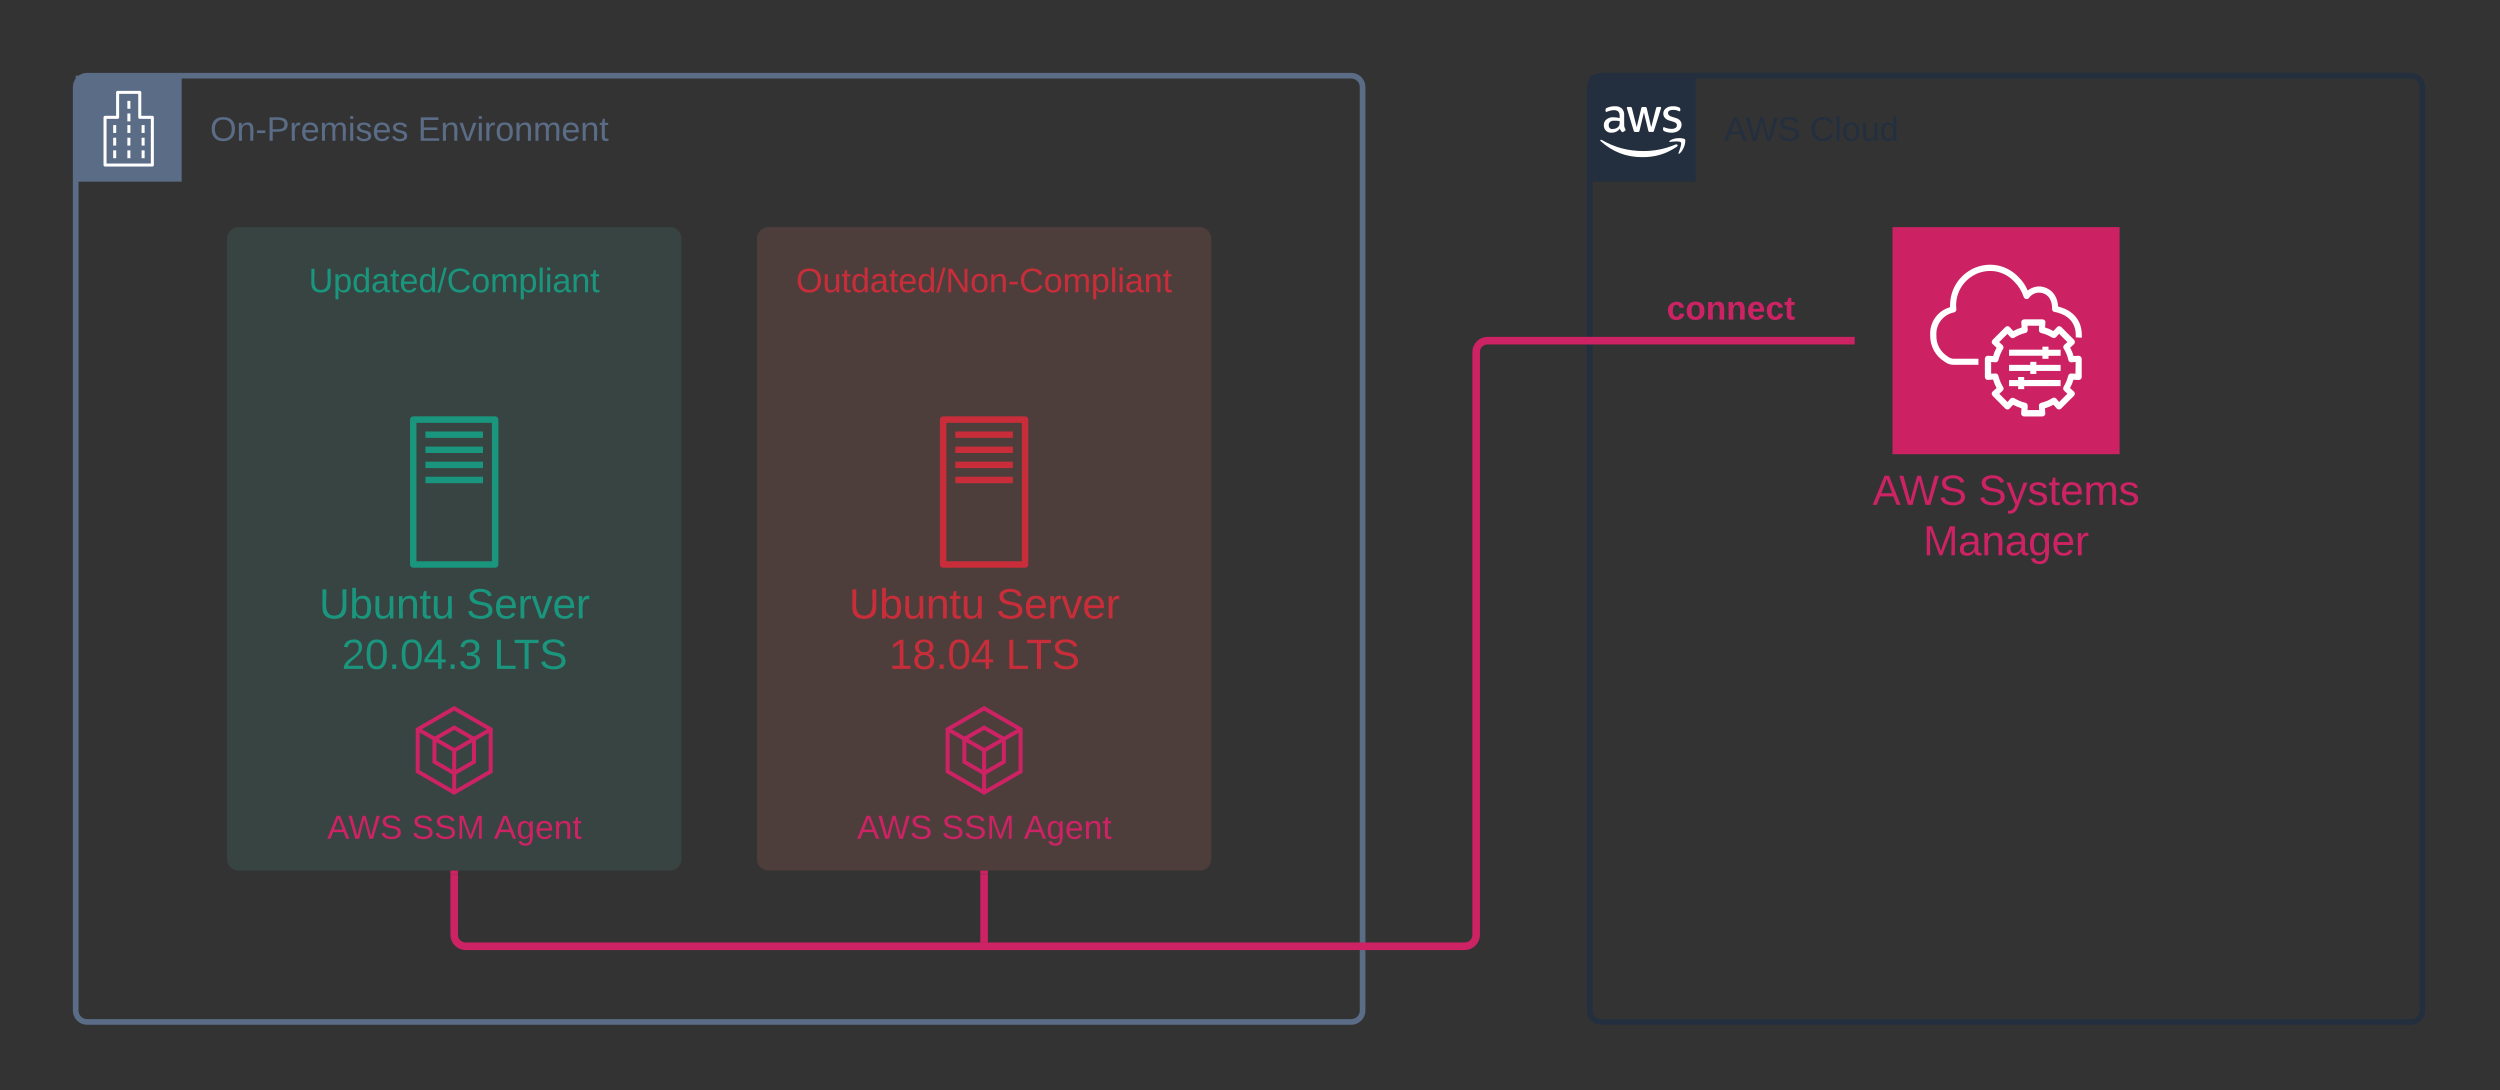 <svg xmlns="http://www.w3.org/2000/svg" xmlns:xlink="http://www.w3.org/1999/xlink" xmlns:lucid="lucid" width="1321" height="576"><rect width="100%" height="100%" fill="#333333" stroke="none"/><g transform="translate(-60 -60)" lucid:page-tab-id="0_0"><path d="M100 106c0-3.3 2.7-6 6-6h668c3.3 0 6 2.7 6 6v488c0 3.3-2.7 6-6 6H106c-3.3 0-6-2.7-6-6z" stroke="#5a6c86" stroke-width="3" fill="#fff" fill-opacity="0"/><path d="M100 100h56v56h-56v-56z" stroke="#fff" stroke-opacity="0" fill="#5a6c86"/><path d="M140.5 121.2h-5.85v-12.4c0-.44-.37-.8-.8-.8h-11.7c-.43 0-.8.36-.8.8v12.4h-5.85c-.45 0-.8.36-.8.8v25.2c0 .44.35.8.8.8h25c.45 0 .8-.36.8-.8V122c0-.44-.35-.8-.8-.8zm-.8 25.2h-23.4v-23.6h5.85c.45 0 .8-.36.8-.8v-12.4h10.1V122c0 .44.35.8.8.8h5.85z" stroke="#fff" stroke-opacity="0" fill="#fff"/><path d="M119.8 126.1h1.6v4.16h-1.6v-4.16zM119.8 132.77h1.6v4.16h-1.6v-4.16zM119.8 139.44h1.6v4.16h-1.6v-4.16zM127.3 126.1h1.6v4.16h-1.6v-4.16zM127.3 132.77h1.6v4.16h-1.6v-4.16zM127.3 139.44h1.6v4.16h-1.6v-4.16zM134.82 126.1h1.6v4.16h-1.6v-4.16zM134.82 132.77h1.6v4.16h-1.6v-4.16zM134.82 139.44h1.6v4.16h-1.6v-4.16zM127.3 113.3h1.6v4.16h-1.6v-4.16zM127.3 119.97h1.6v4.16h-1.6v-4.16z" stroke="#fff" stroke-opacity="0" fill="#fff"/><use xlink:href="#a" transform="matrix(1,0,0,1,171,120) translate(0 14.4)"/><use xlink:href="#b" transform="matrix(1,0,0,1,171,120) translate(109.8 14.4)"/><path d="M900 106c0-3.3 2.7-6 6-6h428c3.3 0 6 2.7 6 6v488c0 3.3-2.7 6-6 6H906c-3.3 0-6-2.7-6-6z" stroke="#232f3e" stroke-width="3" fill="#fff" fill-opacity="0"/><path d="M900 100h56v56h-56v-56z" stroke="#fff" stroke-opacity="0" fill="#232f3e"/><path d="M918.22 125.87c-.04.48.05.87.17 1.34.1.4.28.7.48 1.07.04.1.08.22.08.34 0 .2-.12.36-.28.46l-.95.62c-.12.08-.25.13-.37.13-.16 0-.33-.06-.45-.2-.2-.2-.36-.43-.52-.7-.17-.25-.3-.53-.46-.86-1.1 1.37-2.62 2.1-4.4 2.06-1.14.06-2.12-.3-2.95-1.08-.78-.8-1.15-1.76-1.1-2.85-.05-1.23.4-2.28 1.35-3.08 1.07-.85 2.3-1.23 3.66-1.16.57 0 1.02.02 1.6.1.57.1 1.1.2 1.72.33v-1.1c.08-.88-.16-1.67-.7-2.37-.74-.56-1.56-.8-2.46-.7-.53 0-1.03.07-1.6.2-.58.13-1.03.3-1.6.5l-.5.2h-.24c-.2 0-.33-.16-.33-.45v-.75c0-.18.04-.34.12-.5.12-.16.24-.26.4-.33.66-.3 1.2-.5 1.9-.67.77-.2 1.47-.3 2.3-.28 1.47-.13 2.78.26 3.9 1.2.94 1.05 1.35 2.28 1.22 3.67zm-6.07 2.28c.57 0 1.06-.1 1.6-.28.57-.2 1.02-.5 1.44-.96.23-.27.4-.56.48-.93.12-.45.16-.84.16-1.3V124c-.53-.1-.94-.17-1.43-.2H913c-.8-.08-1.55.12-2.2.58-.54.45-.8 1.04-.75 1.73-.04.6.13 1.16.54 1.6.44.38.97.52 1.55.45zm12 1.6c-.22 0-.42-.03-.6-.15-.15-.17-.23-.36-.32-.6l-3.5-11.5-.1-.62c0-.24.1-.37.36-.37h1.47c.2 0 .37.04.57.15.17.18.25.37.3.6l2.5 9.96 2.38-9.93c0-.24.08-.44.28-.6.17-.12.37-.16.58-.15h1.2c.24 0 .4.03.6.15.17.18.25.36.3.6l2.33 9.94 2.56-10c.04-.2.16-.4.33-.58.15-.1.36-.17.56-.14h1.4c.16 0 .33.1.37.3v.31s0 .2-.12.35l-3.6 11.53c-.05.22-.13.42-.3.6-.2.1-.36.14-.57.13h-1.27c-.25.04-.45-.02-.62-.15-.16-.16-.25-.36-.3-.6l-2.3-9.6-2.3 9.6c-.03.24-.1.44-.27.6-.2.13-.4.2-.62.16zm19.2.38c-.82 0-1.5-.07-2.3-.25-.65-.13-1.14-.3-1.72-.6-.2-.1-.37-.23-.45-.42-.08-.14-.12-.28-.12-.43v-.75c0-.3.12-.46.32-.46h.3l.36.16c.58.23 1.03.4 1.6.5.62.14 1.15.2 1.8.2.8.05 1.5-.1 2.2-.5.48-.3.77-.8.72-1.4.05-.4-.12-.76-.36-1.04-.46-.4-.95-.65-1.52-.8l-2.18-.68c-.94-.25-1.73-.73-2.38-1.5-.5-.65-.74-1.35-.74-2.18 0-.6.12-1.08.4-1.6.3-.5.63-.9 1.08-1.22.5-.38.98-.6 1.6-.78.66-.18 1.2-.26 1.9-.25.32-.03.6-.03.97 0l1 .16.8.22.67.26c.16.1.28.22.45.38.08.15.12.3.12.5v.7c0 .32-.12.47-.37.47-.2-.03-.37-.08-.57-.18-.95-.42-1.8-.6-2.88-.58-.7-.04-1.3.1-1.97.4-.5.3-.74.8-.7 1.36 0 .4.13.76.46 1.05.5.4.98.65 1.6.82l2.1.67c.94.24 1.67.7 2.3 1.44.48.64.7 1.3.7 2.1 0 .63-.13 1.17-.38 1.73-.3.55-.62.95-1.1 1.32-.5.4-1 .66-1.6.84-.75.23-1.4.33-2.15.34zM946.1 137.48c-5.6 3.82-11.36 5.58-18.15 5.56-8.54.05-15.82-2.74-22.16-8.45-.5-.42 0-1 .48-.68 7.07 4.05 14.03 5.9 22.2 5.9 6.1-.04 11.3-1.1 16.93-3.47.83-.35 1.52.55.7 1.13z" stroke="#fff" stroke-opacity="0" fill="#fff"/><path d="M948.16 135.2c-.64-.82-4.16-.38-5.75-.2-.46 0-.53-.36-.1-.66 2.8-1.98 7.42-1.4 8-.74.6.67-.14 5.28-2.78 7.5-.4.32-.78.13-.6-.3.54-1.52 1.86-4.83 1.24-5.6z" stroke="#fff" stroke-opacity="0" fill="#fff"/><use xlink:href="#c" transform="matrix(1,0,0,1,971,120) translate(0 14.4)"/><use xlink:href="#d" transform="matrix(1,0,0,1,971,120) translate(45.3 14.4)"/><path d="M180 186c0-3.3 2.7-6 6-6h228c3.3 0 6 2.7 6 6v328c0 3.3-2.7 6-6 6H186c-3.3 0-6-2.7-6-6z" fill="#5abaa7" fill-opacity=".13"/><use xlink:href="#e" transform="matrix(1,0,0,1,180,200) translate(43.125 14.4)"/><path d="M460 186c0-3.3 2.7-6 6-6h228c3.3 0 6 2.7 6 6v328c0 3.3-2.7 6-6 6H466c-3.3 0-6-2.7-6-6z" fill="#ff8f80" fill-opacity=".13"/><use xlink:href="#f" transform="matrix(1,0,0,1,460,200) translate(20.65 14.4)"/><path d="M321.62 360h-43.24c-.98 0-1.73-.8-1.73-1.68v-76.64c0-.88.75-1.68 1.73-1.68h43.24c.98 0 1.73.8 1.73 1.68v76.64c0 .88-.75 1.68-1.73 1.68zm-41.56-3.44h39.88v-73.12h-39.88z" stroke="#fff" stroke-opacity="0" fill="#19967d"/><path d="M284.77 287.98h30.44v3.4h-30.43V288zM284.77 295.97h30.44v3.4h-30.43v-3.4zM284.77 303.93h30.44v3.4h-30.43v-3.4zM284.77 311.9h30.44v3.42h-30.43v-3.4z" stroke="#fff" stroke-opacity="0" fill="#19967d"/><use xlink:href="#g" transform="matrix(1,0,0,1,246.65,369) translate(-18.012 17.778)"/><use xlink:href="#h" transform="matrix(1,0,0,1,246.65,369) translate(-6.13 44.444)"/><path d="M601.62 360h-43.24c-.98 0-1.73-.8-1.73-1.68v-76.64c0-.88.75-1.68 1.73-1.68h43.24c.98 0 1.73.8 1.73 1.68v76.64c0 .88-.75 1.68-1.73 1.68zm-41.56-3.44h39.88v-73.12h-39.88z" stroke="#fff" stroke-opacity="0" fill="#c92d39"/><path d="M564.77 287.98h30.44v3.4h-30.43V288zM564.77 295.97h30.44v3.4h-30.43v-3.4zM564.77 303.93h30.44v3.4h-30.43v-3.4zM564.77 311.9h30.44v3.42h-30.43v-3.4z" stroke="#fff" stroke-opacity="0" fill="#c92d39"/><use xlink:href="#i" transform="matrix(1,0,0,1,526.65,369) translate(-18.012 17.778)"/><use xlink:href="#j" transform="matrix(1,0,0,1,526.65,369) translate(3.13 44.444)"/><path d="M1060 180h120v120h-120V180z" stroke="#fff" stroke-opacity="0" fill="#cc2264"/><path d="M1129.6 260.8h19.23v3.22h-19.24v1.6h-3.2v-1.6h-4.82v-3.2h4.8v-1.6h3.2zm6.4-9.6h-3.2v1.6h-11.22v3.2h11.22v1.6h3.2V256h12.83v-3.2H1136zm-46.48-2.57c-4.17-2.57-6.5-6.73-6.33-11.54-.33-5.86 3.67-10.9 9.36-12.03.73-.17 1.2-.8 1.2-1.6l-.15-2.33c.17-7.22 4.1-13.23 10.6-16.35 7.04-3.14 14.8-1.62 20.1 4 2.4 2.4 3.93 4.96 5.05 8.17.16.56.64.96 1.28 1.04.57.1 1.13-.07 1.53-.63 1.68-2.32 4.57-3.3 7.37-2.4 3.05.96 4.8 3.92 4.8 8-.07.4 0 .8.25 1.2.24.4.64.65 1.04.65 3.37.65 11.22 2.97 11.22 12.35v1.12l3.2.15v-1.28c0-10.74-8.33-14.2-12.5-15.15-.32-5.05-2.88-8.74-6.97-10.1-3.2-1.12-6.4-.48-9.13 1.6-1.2-2.8-2.65-4.9-4.8-7.05-6.26-6.57-15.4-8.34-23.66-4.73-7.77 3.7-12.42 10.9-12.58 19.48v1.12c-6.57 1.92-10.82 7.85-10.5 14.75-.08 5.92 2.73 11.05 7.78 14.17 1.44 1.05 2.96 1.53 4.72 1.53h13v-3.2h-12.92c-1.12 0-2.08-.33-2.96-.97zm52.9-5.45h-3.2v1.6h-17.64v3.2h17.63v1.6h3.22V248h6.4v-3.2h-6.4z" stroke="#fff" stroke-opacity="0" fill="#fff"/><path d="M1159.5 248.47c.3.32.47.72.47 1.12v9.6c0 .5-.16.9-.48 1.13-.33.32-.73.48-1.22.48l-2.64-.15c-.48 1.6-1.04 2.97-1.84 4.4l2 1.77c.32.32.56.72.56 1.2 0 .4-.16.8-.48 1.13l-6.73 6.73c-.32.32-.72.48-1.2.48s-.8-.16-1.13-.48l-1.76-2c-1.52.8-2.8 1.36-4.5 1.84l.17 2.64c.08.5-.08.8-.4 1.2-.32.33-.72.5-1.2.5h-9.54c-.5 0-.9-.17-1.2-.5-.33-.4-.5-.7-.4-1.2l.15-2.64c-1.6-.48-2.97-1.04-4.4-1.84l-1.85 2c-.24.32-.64.48-1.12.48-.48 0-.8-.16-1.2-.48l-6.66-6.73c-.32-.32-.48-.72-.48-1.2 0-.5.24-.9.56-1.13l2-1.76c-.8-1.52-1.36-2.8-1.84-4.5l-2.64.17c-.48.08-.88-.08-1.2-.4-.33-.32-.5-.72-.5-1.2v-9.54c0-.9.66-1.6 1.54-1.6h.16l2.64.15c.48-1.68 1.04-2.97 1.85-4.4l-2-1.85c-.32-.24-.56-.64-.56-1.13 0-.48.16-.88.48-1.2l6.73-6.73c.32-.32.73-.48 1.2-.48.5 0 .8.24 1.13.56l1.84 2c1.44-.8 2.73-1.36 4.4-1.84l-.15-2.64c-.08-.5.08-.9.4-1.2.32-.33.72-.5 1.12-.5h9.6c.5 0 .9.17 1.2.5.33.3.5.7.4 1.2l-.15 2.64c1.6.48 2.97 1.04 4.4 1.84l1.85-2c.24-.32.65-.56 1.13-.56.48 0 .8.16 1.2.48l6.73 6.73c.32.32.48.72.4 1.2 0 .5-.16.9-.48 1.13l-2 1.84c.8 1.44 1.36 2.73 1.84 4.4l2.64-.15c.5 0 .8.15 1.13.47zm-2.74 2.8l-2.24.16c-.8.08-1.44-.48-1.6-1.2-.5-2.24-1.2-4-2.4-5.93-.5-.64-.33-1.52.23-2.08l1.68-1.45-4.4-4.4-1.6 1.76c-.57.56-1.37.64-2.1.24-1.83-1.12-3.6-1.84-5.76-2.4-.72-.16-1.28-.8-1.2-1.6l.08-2.25h-6.1l.1 2.24c0 .8-.5 1.45-1.22 1.6-2.24.5-4 1.3-5.93 2.5-.64.4-1.52.23-2-.33l-1.6-1.68-4.33 4.32 1.76 1.6c.56.57.72 1.37.24 2.1-1.12 1.83-1.84 3.6-2.4 5.76-.16.72-.8 1.28-1.6 1.2l-2.25-.16v6.18l2.24-.08c.8-.08 1.45.48 1.6 1.2.57 2.24 1.3 4 2.5 5.93.4.64.3 1.52-.33 2l-1.68 1.6 4.33 4.33 1.52-1.76c.56-.56 1.36-.64 2.08-.24 1.85 1.12 3.7 1.92 5.85 2.4.72.16 1.2.8 1.2 1.6l-.07 2.25h6.1l-.1-2.24c-.07-.8.5-1.45 1.2-1.6 2.25-.57 4.02-1.3 5.94-2.5.64-.4 1.52-.3 2.08.33l1.45 1.76 4.4-4.4-1.76-1.6c-.56-.57-.64-1.37-.24-2.1 1.12-1.83 1.84-3.6 2.4-5.76.17-.72.8-1.28 1.6-1.2l2.25.08z" stroke="#fff" stroke-opacity="0" fill="#fff"/><use xlink:href="#k" transform="matrix(1,0,0,1,1030,309) translate(19.475 17.778)"/><use xlink:href="#l" transform="matrix(1,0,0,1,1030,309) translate(75.401 17.778)"/><use xlink:href="#m" transform="matrix(1,0,0,1,1030,309) translate(46.235 44.444)"/><path d="M300 469.8l-11.5-6.64v-13.28l11.5-6.64 11.5 6.64v13.28zm-9.38-7.86l9.38 5.42 9.38-5.42V451.1l-9.38-5.4-9.38 5.4z" stroke="#fff" stroke-opacity="0" fill="#cd2264"/><path d="M300 480l-20.34-11.74v-23.48L300 433.04l20.34 11.74v23.48zm-18.22-12.96L300 477.56l18.22-10.52V446L300 435.5 281.78 446z" stroke="#fff" stroke-opacity="0" fill="#cd2264"/><path d="M299.46 455.6l19.28-11.12 1.06 1.84-19.28 11.12-1.06-1.84z" stroke="#fff" stroke-opacity="0" stroke-width=".87" fill="#cd2264"/><path d="M280.24 446.24l1.06-1.84 19.36 11.13-1.06 1.84-19.36-11.13z" stroke="#fff" stroke-opacity="0" stroke-width=".5" fill="#cd2264"/><path d="M298.94 456.52h2.12v22.26h-2.12v-22.26z" stroke="#fff" stroke-opacity="0" fill="#cd2264"/><use xlink:href="#n" transform="matrix(1,0,0,1,249.662,489) translate(-16.784 14.222)"/><path d="M580 469.8l-11.5-6.64v-13.28l11.5-6.64 11.5 6.64v13.28zm-9.38-7.86l9.38 5.42 9.38-5.42V451.1l-9.38-5.4-9.38 5.4z" stroke="#fff" stroke-opacity="0" fill="#cd2264"/><path d="M580 480l-20.34-11.74v-23.48L580 433.04l20.34 11.74v23.48zm-18.22-12.96L580 477.56l18.22-10.52V446L580 435.5 561.78 446z" stroke="#fff" stroke-opacity="0" fill="#cd2264"/><path d="M579.46 455.6l19.28-11.12 1.06 1.84-19.28 11.12-1.06-1.84z" stroke="#fff" stroke-opacity="0" stroke-width=".87" fill="#cd2264"/><path d="M560.24 446.24l1.06-1.84 19.36 11.13-1.06 1.84-19.36-11.13z" stroke="#fff" stroke-opacity="0" stroke-width=".5" fill="#cd2264"/><path d="M578.94 456.52h2.12v22.26h-2.12v-22.26z" stroke="#fff" stroke-opacity="0" fill="#cd2264"/><use xlink:href="#n" transform="matrix(1,0,0,1,529.662,489) translate(-16.784 14.222)"/><path d="M300 522v32c0 3.3 2.7 6 6 6h528c3.3 0 6-2.7 6-6V246c0-3.3 2.7-6 6-6h192" stroke="#cd2264" stroke-width="4" fill="none"/><path d="M302 522.05h-4V520h4z" fill="#cd2264"/><path d="M1037.95 240h2.05" stroke="#cd2264" stroke-width="4" fill="none"/><g><use xlink:href="#o" transform="matrix(1,0,0,1,940.691,214.667) translate(0 14.222)"/></g><path d="M580 522v36" stroke="#cd2264" stroke-width="4" fill="none"/><path d="M582 522.05h-4V520h4z" fill="#cd2264"/><path d="M580 557.95V560" stroke="#cd2264" stroke-width="4" fill="none"/><defs><path fill="#5a6c86" d="M140-251c81 0 123 46 123 126C263-46 219 4 140 4 59 4 17-45 17-125s42-126 123-126zm0 227c63 0 89-41 89-101s-29-99-89-99c-61 0-89 39-89 99S79-25 140-24" id="p"/><path fill="#5a6c86" d="M117-194c89-4 53 116 60 194h-32v-121c0-31-8-49-39-48C34-167 62-67 57 0H25l-1-190h30c1 10-1 24 2 32 11-22 29-35 61-36" id="q"/><path fill="#5a6c86" d="M16-82v-28h88v28H16" id="r"/><path fill="#5a6c86" d="M30-248c87 1 191-15 191 75 0 78-77 80-158 76V0H30v-248zm33 125c57 0 124 11 124-50 0-59-68-47-124-48v98" id="s"/><path fill="#5a6c86" d="M114-163C36-179 61-72 57 0H25l-1-190h30c1 12-1 29 2 39 6-27 23-49 58-41v29" id="t"/><path fill="#5a6c86" d="M100-194c63 0 86 42 84 106H49c0 40 14 67 53 68 26 1 43-12 49-29l28 8c-11 28-37 45-77 45C44 4 14-33 15-96c1-61 26-98 85-98zm52 81c6-60-76-77-97-28-3 7-6 17-6 28h103" id="u"/><path fill="#5a6c86" d="M210-169c-67 3-38 105-44 169h-31v-121c0-29-5-50-35-48C34-165 62-65 56 0H25l-1-190h30c1 10-1 24 2 32 10-44 99-50 107 0 11-21 27-35 58-36 85-2 47 119 55 194h-31v-121c0-29-5-49-35-48" id="v"/><path fill="#5a6c86" d="M24-231v-30h32v30H24zM24 0v-190h32V0H24" id="w"/><path fill="#5a6c86" d="M135-143c-3-34-86-38-87 0 15 53 115 12 119 90S17 21 10-45l28-5c4 36 97 45 98 0-10-56-113-15-118-90-4-57 82-63 122-42 12 7 21 19 24 35" id="x"/><g id="a"><use transform="matrix(0.05,0,0,0.05,0,0)" xlink:href="#p"/><use transform="matrix(0.05,0,0,0.05,14,0)" xlink:href="#q"/><use transform="matrix(0.05,0,0,0.05,24,0)" xlink:href="#r"/><use transform="matrix(0.05,0,0,0.05,29.95,0)" xlink:href="#s"/><use transform="matrix(0.05,0,0,0.05,41.95,0)" xlink:href="#t"/><use transform="matrix(0.05,0,0,0.05,47.9,0)" xlink:href="#u"/><use transform="matrix(0.05,0,0,0.05,57.9,0)" xlink:href="#v"/><use transform="matrix(0.05,0,0,0.05,72.85,0)" xlink:href="#w"/><use transform="matrix(0.05,0,0,0.05,76.8,0)" xlink:href="#x"/><use transform="matrix(0.05,0,0,0.05,85.8,0)" xlink:href="#u"/><use transform="matrix(0.05,0,0,0.05,95.8,0)" xlink:href="#x"/></g><path fill="#5a6c86" d="M30 0v-248h187v28H63v79h144v27H63v87h162V0H30" id="y"/><path fill="#5a6c86" d="M108 0H70L1-190h34L89-25l56-165h34" id="z"/><path fill="#5a6c86" d="M100-194c62-1 85 37 85 99 1 63-27 99-86 99S16-35 15-95c0-66 28-99 85-99zM99-20c44 1 53-31 53-75 0-43-8-75-51-75s-53 32-53 75 10 74 51 75" id="A"/><path fill="#5a6c86" d="M59-47c-2 24 18 29 38 22v24C64 9 27 4 27-40v-127H5v-23h24l9-43h21v43h35v23H59v120" id="B"/><g id="b"><use transform="matrix(0.05,0,0,0.05,0,0)" xlink:href="#y"/><use transform="matrix(0.05,0,0,0.05,12,0)" xlink:href="#q"/><use transform="matrix(0.05,0,0,0.05,22,0)" xlink:href="#z"/><use transform="matrix(0.05,0,0,0.05,31,0)" xlink:href="#w"/><use transform="matrix(0.05,0,0,0.05,34.95,0)" xlink:href="#t"/><use transform="matrix(0.05,0,0,0.05,40.9,0)" xlink:href="#A"/><use transform="matrix(0.05,0,0,0.05,50.9,0)" xlink:href="#q"/><use transform="matrix(0.05,0,0,0.05,60.9,0)" xlink:href="#v"/><use transform="matrix(0.05,0,0,0.05,75.85,0)" xlink:href="#u"/><use transform="matrix(0.05,0,0,0.05,85.85,0)" xlink:href="#q"/><use transform="matrix(0.05,0,0,0.05,95.85,0)" xlink:href="#B"/></g><path fill="#232f3e" d="M205 0l-28-72H64L36 0H1l101-248h38L239 0h-34zm-38-99l-47-123c-12 45-31 82-46 123h93" id="C"/><path fill="#232f3e" d="M266 0h-40l-56-210L115 0H75L2-248h35L96-30l15-64 43-154h32l59 218 59-218h35" id="D"/><path fill="#232f3e" d="M185-189c-5-48-123-54-124 2 14 75 158 14 163 119 3 78-121 87-175 55-17-10-28-26-33-46l33-7c5 56 141 63 141-1 0-78-155-14-162-118-5-82 145-84 179-34 5 7 8 16 11 25" id="E"/><g id="c"><use transform="matrix(0.05,0,0,0.05,0,0)" xlink:href="#C"/><use transform="matrix(0.05,0,0,0.05,11.35,0)" xlink:href="#D"/><use transform="matrix(0.05,0,0,0.05,28.3,0)" xlink:href="#E"/></g><path fill="#232f3e" d="M212-179c-10-28-35-45-73-45-59 0-87 40-87 99 0 60 29 101 89 101 43 0 62-24 78-52l27 14C228-24 195 4 139 4 59 4 22-46 18-125c-6-104 99-153 187-111 19 9 31 26 39 46" id="F"/><path fill="#232f3e" d="M24 0v-261h32V0H24" id="G"/><path fill="#232f3e" d="M100-194c62-1 85 37 85 99 1 63-27 99-86 99S16-35 15-95c0-66 28-99 85-99zM99-20c44 1 53-31 53-75 0-43-8-75-51-75s-53 32-53 75 10 74 51 75" id="H"/><path fill="#232f3e" d="M84 4C-5 8 30-112 23-190h32v120c0 31 7 50 39 49 72-2 45-101 50-169h31l1 190h-30c-1-10 1-25-2-33-11 22-28 36-60 37" id="I"/><path fill="#232f3e" d="M85-194c31 0 48 13 60 33l-1-100h32l1 261h-30c-2-10 0-23-3-31C134-8 116 4 85 4 32 4 16-35 15-94c0-66 23-100 70-100zm9 24c-40 0-46 34-46 75 0 40 6 74 45 74 42 0 51-32 51-76 0-42-9-74-50-73" id="J"/><g id="d"><use transform="matrix(0.05,0,0,0.05,0,0)" xlink:href="#F"/><use transform="matrix(0.05,0,0,0.05,12.95,0)" xlink:href="#G"/><use transform="matrix(0.05,0,0,0.05,16.9,0)" xlink:href="#H"/><use transform="matrix(0.05,0,0,0.05,26.9,0)" xlink:href="#I"/><use transform="matrix(0.05,0,0,0.05,36.9,0)" xlink:href="#J"/></g><path fill="#19967d" d="M232-93c-1 65-40 97-104 97C67 4 28-28 28-90v-158h33c8 89-33 224 67 224 102 0 64-133 71-224h33v155" id="K"/><path fill="#19967d" d="M115-194c55 1 70 41 70 98S169 2 115 4C84 4 66-9 55-30l1 105H24l-1-265h31l2 30c10-21 28-34 59-34zm-8 174c40 0 45-34 45-75s-6-73-45-74c-42 0-51 32-51 76 0 43 10 73 51 73" id="L"/><path fill="#19967d" d="M85-194c31 0 48 13 60 33l-1-100h32l1 261h-30c-2-10 0-23-3-31C134-8 116 4 85 4 32 4 16-35 15-94c0-66 23-100 70-100zm9 24c-40 0-46 34-46 75 0 40 6 74 45 74 42 0 51-32 51-76 0-42-9-74-50-73" id="M"/><path fill="#19967d" d="M141-36C126-15 110 5 73 4 37 3 15-17 15-53c-1-64 63-63 125-63 3-35-9-54-41-54-24 1-41 7-42 31l-33-3c5-37 33-52 76-52 45 0 72 20 72 64v82c-1 20 7 32 28 27v20c-31 9-61-2-59-35zM48-53c0 20 12 33 32 33 41-3 63-29 60-74-43 2-92-5-92 41" id="N"/><path fill="#19967d" d="M59-47c-2 24 18 29 38 22v24C64 9 27 4 27-40v-127H5v-23h24l9-43h21v43h35v23H59v120" id="O"/><path fill="#19967d" d="M100-194c63 0 86 42 84 106H49c0 40 14 67 53 68 26 1 43-12 49-29l28 8c-11 28-37 45-77 45C44 4 14-33 15-96c1-61 26-98 85-98zm52 81c6-60-76-77-97-28-3 7-6 17-6 28h103" id="P"/><path fill="#19967d" d="M0 4l72-265h28L28 4H0" id="Q"/><path fill="#19967d" d="M212-179c-10-28-35-45-73-45-59 0-87 40-87 99 0 60 29 101 89 101 43 0 62-24 78-52l27 14C228-24 195 4 139 4 59 4 22-46 18-125c-6-104 99-153 187-111 19 9 31 26 39 46" id="R"/><path fill="#19967d" d="M100-194c62-1 85 37 85 99 1 63-27 99-86 99S16-35 15-95c0-66 28-99 85-99zM99-20c44 1 53-31 53-75 0-43-8-75-51-75s-53 32-53 75 10 74 51 75" id="S"/><path fill="#19967d" d="M210-169c-67 3-38 105-44 169h-31v-121c0-29-5-50-35-48C34-165 62-65 56 0H25l-1-190h30c1 10-1 24 2 32 10-44 99-50 107 0 11-21 27-35 58-36 85-2 47 119 55 194h-31v-121c0-29-5-49-35-48" id="T"/><path fill="#19967d" d="M24 0v-261h32V0H24" id="U"/><path fill="#19967d" d="M24-231v-30h32v30H24zM24 0v-190h32V0H24" id="V"/><path fill="#19967d" d="M117-194c89-4 53 116 60 194h-32v-121c0-31-8-49-39-48C34-167 62-67 57 0H25l-1-190h30c1 10-1 24 2 32 11-22 29-35 61-36" id="W"/><g id="e"><use transform="matrix(0.05,0,0,0.05,0,0)" xlink:href="#K"/><use transform="matrix(0.05,0,0,0.05,12.95,0)" xlink:href="#L"/><use transform="matrix(0.05,0,0,0.05,22.95,0)" xlink:href="#M"/><use transform="matrix(0.05,0,0,0.05,32.95,0)" xlink:href="#N"/><use transform="matrix(0.05,0,0,0.05,42.95,0)" xlink:href="#O"/><use transform="matrix(0.05,0,0,0.05,47.95,0)" xlink:href="#P"/><use transform="matrix(0.05,0,0,0.05,57.95,0)" xlink:href="#M"/><use transform="matrix(0.05,0,0,0.05,67.95,0)" xlink:href="#Q"/><use transform="matrix(0.05,0,0,0.05,72.95,0)" xlink:href="#R"/><use transform="matrix(0.05,0,0,0.05,85.9,0)" xlink:href="#S"/><use transform="matrix(0.05,0,0,0.05,95.9,0)" xlink:href="#T"/><use transform="matrix(0.05,0,0,0.05,110.85,0)" xlink:href="#L"/><use transform="matrix(0.05,0,0,0.05,120.85,0)" xlink:href="#U"/><use transform="matrix(0.05,0,0,0.05,124.8,0)" xlink:href="#V"/><use transform="matrix(0.05,0,0,0.05,128.75,0)" xlink:href="#N"/><use transform="matrix(0.05,0,0,0.05,138.75,0)" xlink:href="#W"/><use transform="matrix(0.05,0,0,0.05,148.75,0)" xlink:href="#O"/></g><path fill="#c92d39" d="M140-251c81 0 123 46 123 126C263-46 219 4 140 4 59 4 17-45 17-125s42-126 123-126zm0 227c63 0 89-41 89-101s-29-99-89-99c-61 0-89 39-89 99S79-25 140-24" id="X"/><path fill="#c92d39" d="M84 4C-5 8 30-112 23-190h32v120c0 31 7 50 39 49 72-2 45-101 50-169h31l1 190h-30c-1-10 1-25-2-33-11 22-28 36-60 37" id="Y"/><path fill="#c92d39" d="M59-47c-2 24 18 29 38 22v24C64 9 27 4 27-40v-127H5v-23h24l9-43h21v43h35v23H59v120" id="Z"/><path fill="#c92d39" d="M85-194c31 0 48 13 60 33l-1-100h32l1 261h-30c-2-10 0-23-3-31C134-8 116 4 85 4 32 4 16-35 15-94c0-66 23-100 70-100zm9 24c-40 0-46 34-46 75 0 40 6 74 45 74 42 0 51-32 51-76 0-42-9-74-50-73" id="aa"/><path fill="#c92d39" d="M141-36C126-15 110 5 73 4 37 3 15-17 15-53c-1-64 63-63 125-63 3-35-9-54-41-54-24 1-41 7-42 31l-33-3c5-37 33-52 76-52 45 0 72 20 72 64v82c-1 20 7 32 28 27v20c-31 9-61-2-59-35zM48-53c0 20 12 33 32 33 41-3 63-29 60-74-43 2-92-5-92 41" id="ab"/><path fill="#c92d39" d="M100-194c63 0 86 42 84 106H49c0 40 14 67 53 68 26 1 43-12 49-29l28 8c-11 28-37 45-77 45C44 4 14-33 15-96c1-61 26-98 85-98zm52 81c6-60-76-77-97-28-3 7-6 17-6 28h103" id="ac"/><path fill="#c92d39" d="M0 4l72-265h28L28 4H0" id="ad"/><path fill="#c92d39" d="M190 0L58-211 59 0H30v-248h39L202-35l-2-213h31V0h-41" id="ae"/><path fill="#c92d39" d="M100-194c62-1 85 37 85 99 1 63-27 99-86 99S16-35 15-95c0-66 28-99 85-99zM99-20c44 1 53-31 53-75 0-43-8-75-51-75s-53 32-53 75 10 74 51 75" id="af"/><path fill="#c92d39" d="M117-194c89-4 53 116 60 194h-32v-121c0-31-8-49-39-48C34-167 62-67 57 0H25l-1-190h30c1 10-1 24 2 32 11-22 29-35 61-36" id="ag"/><path fill="#c92d39" d="M16-82v-28h88v28H16" id="ah"/><path fill="#c92d39" d="M212-179c-10-28-35-45-73-45-59 0-87 40-87 99 0 60 29 101 89 101 43 0 62-24 78-52l27 14C228-24 195 4 139 4 59 4 22-46 18-125c-6-104 99-153 187-111 19 9 31 26 39 46" id="ai"/><path fill="#c92d39" d="M210-169c-67 3-38 105-44 169h-31v-121c0-29-5-50-35-48C34-165 62-65 56 0H25l-1-190h30c1 10-1 24 2 32 10-44 99-50 107 0 11-21 27-35 58-36 85-2 47 119 55 194h-31v-121c0-29-5-49-35-48" id="aj"/><path fill="#c92d39" d="M115-194c55 1 70 41 70 98S169 2 115 4C84 4 66-9 55-30l1 105H24l-1-265h31l2 30c10-21 28-34 59-34zm-8 174c40 0 45-34 45-75s-6-73-45-74c-42 0-51 32-51 76 0 43 10 73 51 73" id="ak"/><path fill="#c92d39" d="M24 0v-261h32V0H24" id="al"/><path fill="#c92d39" d="M24-231v-30h32v30H24zM24 0v-190h32V0H24" id="am"/><g id="f"><use transform="matrix(0.05,0,0,0.05,0,0)" xlink:href="#X"/><use transform="matrix(0.05,0,0,0.05,14,0)" xlink:href="#Y"/><use transform="matrix(0.05,0,0,0.05,24,0)" xlink:href="#Z"/><use transform="matrix(0.05,0,0,0.05,29,0)" xlink:href="#aa"/><use transform="matrix(0.05,0,0,0.05,39,0)" xlink:href="#ab"/><use transform="matrix(0.05,0,0,0.05,49,0)" xlink:href="#Z"/><use transform="matrix(0.05,0,0,0.05,54,0)" xlink:href="#ac"/><use transform="matrix(0.05,0,0,0.05,64,0)" xlink:href="#aa"/><use transform="matrix(0.05,0,0,0.05,74,0)" xlink:href="#ad"/><use transform="matrix(0.05,0,0,0.05,79,0)" xlink:href="#ae"/><use transform="matrix(0.05,0,0,0.05,91.95,0)" xlink:href="#af"/><use transform="matrix(0.05,0,0,0.05,101.95,0)" xlink:href="#ag"/><use transform="matrix(0.05,0,0,0.05,111.95,0)" xlink:href="#ah"/><use transform="matrix(0.05,0,0,0.05,117.9,0)" xlink:href="#ai"/><use transform="matrix(0.05,0,0,0.05,130.85,0)" xlink:href="#af"/><use transform="matrix(0.05,0,0,0.05,140.85,0)" xlink:href="#aj"/><use transform="matrix(0.05,0,0,0.05,155.8,0)" xlink:href="#ak"/><use transform="matrix(0.05,0,0,0.05,165.8,0)" xlink:href="#al"/><use transform="matrix(0.05,0,0,0.05,169.75,0)" xlink:href="#am"/><use transform="matrix(0.05,0,0,0.05,173.7,0)" xlink:href="#ab"/><use transform="matrix(0.05,0,0,0.05,183.7,0)" xlink:href="#ag"/><use transform="matrix(0.05,0,0,0.05,193.7,0)" xlink:href="#Z"/></g><path fill="#19967d" d="M115-194c53 0 69 39 70 98 0 66-23 100-70 100C84 3 66-7 56-30L54 0H23l1-261h32v101c10-23 28-34 59-34zm-8 174c40 0 45-34 45-75 0-40-5-75-45-74-42 0-51 32-51 76 0 43 10 73 51 73" id="an"/><path fill="#19967d" d="M84 4C-5 8 30-112 23-190h32v120c0 31 7 50 39 49 72-2 45-101 50-169h31l1 190h-30c-1-10 1-25-2-33-11 22-28 36-60 37" id="ao"/><path fill="#19967d" d="M185-189c-5-48-123-54-124 2 14 75 158 14 163 119 3 78-121 87-175 55-17-10-28-26-33-46l33-7c5 56 141 63 141-1 0-78-155-14-162-118-5-82 145-84 179-34 5 7 8 16 11 25" id="ap"/><path fill="#19967d" d="M114-163C36-179 61-72 57 0H25l-1-190h30c1 12-1 29 2 39 6-27 23-49 58-41v29" id="aq"/><path fill="#19967d" d="M108 0H70L1-190h34L89-25l56-165h34" id="ar"/><g id="g"><use transform="matrix(0.062,0,0,0.062,0,0)" xlink:href="#K"/><use transform="matrix(0.062,0,0,0.062,15.988,0)" xlink:href="#an"/><use transform="matrix(0.062,0,0,0.062,28.333,0)" xlink:href="#ao"/><use transform="matrix(0.062,0,0,0.062,40.679,0)" xlink:href="#W"/><use transform="matrix(0.062,0,0,0.062,53.025,0)" xlink:href="#O"/><use transform="matrix(0.062,0,0,0.062,59.198,0)" xlink:href="#ao"/><use transform="matrix(0.062,0,0,0.062,77.716,0)" xlink:href="#ap"/><use transform="matrix(0.062,0,0,0.062,92.531,0)" xlink:href="#P"/><use transform="matrix(0.062,0,0,0.062,104.877,0)" xlink:href="#aq"/><use transform="matrix(0.062,0,0,0.062,112.222,0)" xlink:href="#ar"/><use transform="matrix(0.062,0,0,0.062,123.333,0)" xlink:href="#P"/><use transform="matrix(0.062,0,0,0.062,135.679,0)" xlink:href="#aq"/></g><path fill="#19967d" d="M101-251c82-7 93 87 43 132L82-64C71-53 59-42 53-27h129V0H18c2-99 128-94 128-182 0-28-16-43-45-43s-46 15-49 41l-32-3c6-41 34-60 81-64" id="as"/><path fill="#19967d" d="M101-251c68 0 85 55 85 127S166 4 100 4C33 4 14-52 14-124c0-73 17-127 87-127zm-1 229c47 0 54-49 54-102s-4-102-53-102c-51 0-55 48-55 102 0 53 5 102 54 102" id="at"/><path fill="#19967d" d="M33 0v-38h34V0H33" id="au"/><path fill="#19967d" d="M155-56V0h-30v-56H8v-25l114-167h33v167h35v25h-35zm-30-156c-27 46-58 90-88 131h88v-131" id="av"/><path fill="#19967d" d="M126-127c33 6 58 20 58 59 0 88-139 92-164 29-3-8-5-16-6-25l32-3c6 27 21 44 54 44 32 0 52-15 52-46 0-38-36-46-79-43v-28c39 1 72-4 72-42 0-27-17-43-46-43-28 0-47 15-49 41l-32-3c6-42 35-63 81-64 48-1 79 21 79 65 0 36-21 52-52 59" id="aw"/><path fill="#19967d" d="M30 0v-248h33v221h125V0H30" id="ax"/><path fill="#19967d" d="M127-220V0H93v-220H8v-28h204v28h-85" id="ay"/><g id="h"><use transform="matrix(0.062,0,0,0.062,0,0)" xlink:href="#as"/><use transform="matrix(0.062,0,0,0.062,12.346,0)" xlink:href="#at"/><use transform="matrix(0.062,0,0,0.062,24.691,0)" xlink:href="#au"/><use transform="matrix(0.062,0,0,0.062,30.864,0)" xlink:href="#at"/><use transform="matrix(0.062,0,0,0.062,43.21,0)" xlink:href="#av"/><use transform="matrix(0.062,0,0,0.062,55.556,0)" xlink:href="#au"/><use transform="matrix(0.062,0,0,0.062,61.728,0)" xlink:href="#aw"/><use transform="matrix(0.062,0,0,0.062,80.247,0)" xlink:href="#ax"/><use transform="matrix(0.062,0,0,0.062,90.926,0)" xlink:href="#ay"/><use transform="matrix(0.062,0,0,0.062,104.444,0)" xlink:href="#ap"/></g><path fill="#c92d39" d="M232-93c-1 65-40 97-104 97C67 4 28-28 28-90v-158h33c8 89-33 224 67 224 102 0 64-133 71-224h33v155" id="az"/><path fill="#c92d39" d="M115-194c53 0 69 39 70 98 0 66-23 100-70 100C84 3 66-7 56-30L54 0H23l1-261h32v101c10-23 28-34 59-34zm-8 174c40 0 45-34 45-75 0-40-5-75-45-74-42 0-51 32-51 76 0 43 10 73 51 73" id="aA"/><path fill="#c92d39" d="M185-189c-5-48-123-54-124 2 14 75 158 14 163 119 3 78-121 87-175 55-17-10-28-26-33-46l33-7c5 56 141 63 141-1 0-78-155-14-162-118-5-82 145-84 179-34 5 7 8 16 11 25" id="aB"/><path fill="#c92d39" d="M114-163C36-179 61-72 57 0H25l-1-190h30c1 12-1 29 2 39 6-27 23-49 58-41v29" id="aC"/><path fill="#c92d39" d="M108 0H70L1-190h34L89-25l56-165h34" id="aD"/><g id="i"><use transform="matrix(0.062,0,0,0.062,0,0)" xlink:href="#az"/><use transform="matrix(0.062,0,0,0.062,15.988,0)" xlink:href="#aA"/><use transform="matrix(0.062,0,0,0.062,28.333,0)" xlink:href="#Y"/><use transform="matrix(0.062,0,0,0.062,40.679,0)" xlink:href="#ag"/><use transform="matrix(0.062,0,0,0.062,53.025,0)" xlink:href="#Z"/><use transform="matrix(0.062,0,0,0.062,59.198,0)" xlink:href="#Y"/><use transform="matrix(0.062,0,0,0.062,77.716,0)" xlink:href="#aB"/><use transform="matrix(0.062,0,0,0.062,92.531,0)" xlink:href="#ac"/><use transform="matrix(0.062,0,0,0.062,104.877,0)" xlink:href="#aC"/><use transform="matrix(0.062,0,0,0.062,112.222,0)" xlink:href="#aD"/><use transform="matrix(0.062,0,0,0.062,123.333,0)" xlink:href="#ac"/><use transform="matrix(0.062,0,0,0.062,135.679,0)" xlink:href="#aC"/></g><path fill="#c92d39" d="M27 0v-27h64v-190l-56 39v-29l58-41h29v221h61V0H27" id="aE"/><path fill="#c92d39" d="M134-131c28 9 52 24 51 62-1 50-34 73-85 73S17-19 16-69c0-36 21-54 49-61-75-25-45-126 34-121 46 3 78 18 79 63 0 33-17 51-44 57zm-34-11c31 1 46-15 46-44 0-28-17-43-47-42-29 0-46 13-45 42 1 28 16 44 46 44zm1 122c35 0 51-18 51-52 0-30-18-46-53-46-33 0-51 17-51 47 0 34 19 51 53 51" id="aF"/><path fill="#c92d39" d="M33 0v-38h34V0H33" id="aG"/><path fill="#c92d39" d="M101-251c68 0 85 55 85 127S166 4 100 4C33 4 14-52 14-124c0-73 17-127 87-127zm-1 229c47 0 54-49 54-102s-4-102-53-102c-51 0-55 48-55 102 0 53 5 102 54 102" id="aH"/><path fill="#c92d39" d="M155-56V0h-30v-56H8v-25l114-167h33v167h35v25h-35zm-30-156c-27 46-58 90-88 131h88v-131" id="aI"/><path fill="#c92d39" d="M30 0v-248h33v221h125V0H30" id="aJ"/><path fill="#c92d39" d="M127-220V0H93v-220H8v-28h204v28h-85" id="aK"/><g id="j"><use transform="matrix(0.062,0,0,0.062,0,0)" xlink:href="#aE"/><use transform="matrix(0.062,0,0,0.062,12.346,0)" xlink:href="#aF"/><use transform="matrix(0.062,0,0,0.062,24.691,0)" xlink:href="#aG"/><use transform="matrix(0.062,0,0,0.062,30.864,0)" xlink:href="#aH"/><use transform="matrix(0.062,0,0,0.062,43.21,0)" xlink:href="#aI"/><use transform="matrix(0.062,0,0,0.062,61.728,0)" xlink:href="#aJ"/><use transform="matrix(0.062,0,0,0.062,72.407,0)" xlink:href="#aK"/><use transform="matrix(0.062,0,0,0.062,85.926,0)" xlink:href="#aB"/></g><path fill="#cd2264" d="M205 0l-28-72H64L36 0H1l101-248h38L239 0h-34zm-38-99l-47-123c-12 45-31 82-46 123h93" id="aL"/><path fill="#cd2264" d="M266 0h-40l-56-210L115 0H75L2-248h35L96-30l15-64 43-154h32l59 218 59-218h35" id="aM"/><path fill="#cd2264" d="M185-189c-5-48-123-54-124 2 14 75 158 14 163 119 3 78-121 87-175 55-17-10-28-26-33-46l33-7c5 56 141 63 141-1 0-78-155-14-162-118-5-82 145-84 179-34 5 7 8 16 11 25" id="aN"/><g id="k"><use transform="matrix(0.062,0,0,0.062,0,0)" xlink:href="#aL"/><use transform="matrix(0.062,0,0,0.062,14.012,0)" xlink:href="#aM"/><use transform="matrix(0.062,0,0,0.062,34.938,0)" xlink:href="#aN"/></g><path fill="#cd2264" d="M179-190L93 31C79 59 56 82 12 73V49c39 6 53-20 64-50L1-190h34L92-34l54-156h33" id="aO"/><path fill="#cd2264" d="M135-143c-3-34-86-38-87 0 15 53 115 12 119 90S17 21 10-45l28-5c4 36 97 45 98 0-10-56-113-15-118-90-4-57 82-63 122-42 12 7 21 19 24 35" id="aP"/><path fill="#cd2264" d="M59-47c-2 24 18 29 38 22v24C64 9 27 4 27-40v-127H5v-23h24l9-43h21v43h35v23H59v120" id="aQ"/><path fill="#cd2264" d="M100-194c63 0 86 42 84 106H49c0 40 14 67 53 68 26 1 43-12 49-29l28 8c-11 28-37 45-77 45C44 4 14-33 15-96c1-61 26-98 85-98zm52 81c6-60-76-77-97-28-3 7-6 17-6 28h103" id="aR"/><path fill="#cd2264" d="M210-169c-67 3-38 105-44 169h-31v-121c0-29-5-50-35-48C34-165 62-65 56 0H25l-1-190h30c1 10-1 24 2 32 10-44 99-50 107 0 11-21 27-35 58-36 85-2 47 119 55 194h-31v-121c0-29-5-49-35-48" id="aS"/><g id="l"><use transform="matrix(0.062,0,0,0.062,0,0)" xlink:href="#aN"/><use transform="matrix(0.062,0,0,0.062,14.815,0)" xlink:href="#aO"/><use transform="matrix(0.062,0,0,0.062,25.926,0)" xlink:href="#aP"/><use transform="matrix(0.062,0,0,0.062,37.037,0)" xlink:href="#aQ"/><use transform="matrix(0.062,0,0,0.062,43.21,0)" xlink:href="#aR"/><use transform="matrix(0.062,0,0,0.062,55.556,0)" xlink:href="#aS"/><use transform="matrix(0.062,0,0,0.062,74.012,0)" xlink:href="#aP"/></g><path fill="#cd2264" d="M240 0l2-218c-23 76-54 145-80 218h-23L58-218 59 0H30v-248h44l77 211c21-75 51-140 76-211h43V0h-30" id="aT"/><path fill="#cd2264" d="M141-36C126-15 110 5 73 4 37 3 15-17 15-53c-1-64 63-63 125-63 3-35-9-54-41-54-24 1-41 7-42 31l-33-3c5-37 33-52 76-52 45 0 72 20 72 64v82c-1 20 7 32 28 27v20c-31 9-61-2-59-35zM48-53c0 20 12 33 32 33 41-3 63-29 60-74-43 2-92-5-92 41" id="aU"/><path fill="#cd2264" d="M117-194c89-4 53 116 60 194h-32v-121c0-31-8-49-39-48C34-167 62-67 57 0H25l-1-190h30c1 10-1 24 2 32 11-22 29-35 61-36" id="aV"/><path fill="#cd2264" d="M177-190C167-65 218 103 67 71c-23-6-38-20-44-43l32-5c15 47 100 32 89-28v-30C133-14 115 1 83 1 29 1 15-40 15-95c0-56 16-97 71-98 29-1 48 16 59 35 1-10 0-23 2-32h30zM94-22c36 0 50-32 50-73 0-42-14-75-50-75-39 0-46 34-46 75s6 73 46 73" id="aW"/><path fill="#cd2264" d="M114-163C36-179 61-72 57 0H25l-1-190h30c1 12-1 29 2 39 6-27 23-49 58-41v29" id="aX"/><g id="m"><use transform="matrix(0.062,0,0,0.062,0,0)" xlink:href="#aT"/><use transform="matrix(0.062,0,0,0.062,18.457,0)" xlink:href="#aU"/><use transform="matrix(0.062,0,0,0.062,30.802,0)" xlink:href="#aV"/><use transform="matrix(0.062,0,0,0.062,43.148,0)" xlink:href="#aU"/><use transform="matrix(0.062,0,0,0.062,55.494,0)" xlink:href="#aW"/><use transform="matrix(0.062,0,0,0.062,67.84,0)" xlink:href="#aR"/><use transform="matrix(0.062,0,0,0.062,80.185,0)" xlink:href="#aX"/></g><g id="n"><use transform="matrix(0.049,0,0,0.049,0,0)" xlink:href="#aL"/><use transform="matrix(0.049,0,0,0.049,11.21,0)" xlink:href="#aM"/><use transform="matrix(0.049,0,0,0.049,27.951,0)" xlink:href="#aN"/><use transform="matrix(0.049,0,0,0.049,44.741,0)" xlink:href="#aN"/><use transform="matrix(0.049,0,0,0.049,56.593,0)" xlink:href="#aN"/><use transform="matrix(0.049,0,0,0.049,68.444,0)" xlink:href="#aT"/><use transform="matrix(0.049,0,0,0.049,88.148,0)" xlink:href="#aL"/><use transform="matrix(0.049,0,0,0.049,100,0)" xlink:href="#aW"/><use transform="matrix(0.049,0,0,0.049,109.877,0)" xlink:href="#aR"/><use transform="matrix(0.049,0,0,0.049,119.753,0)" xlink:href="#aV"/><use transform="matrix(0.049,0,0,0.049,129.63,0)" xlink:href="#aQ"/></g><path fill="#cd2264" d="M190-63c-7 42-38 67-86 67-59 0-84-38-90-98-12-110 154-137 174-36l-49 2c-2-19-15-32-35-32-30 0-35 28-38 64-6 74 65 87 74 30" id="aY"/><path fill="#cd2264" d="M110-194c64 0 96 36 96 99 0 64-35 99-97 99-61 0-95-36-95-99 0-62 34-99 96-99zm-1 164c35 0 45-28 45-65 0-40-10-65-43-65-34 0-45 26-45 65 0 36 10 65 43 65" id="aZ"/><path fill="#cd2264" d="M135-194c87-1 58 113 63 194h-50c-7-57 23-157-34-157-59 0-34 97-39 157H25l-1-190h47c2 12-1 28 3 38 12-26 28-41 61-42" id="ba"/><path fill="#cd2264" d="M185-48c-13 30-37 53-82 52C43 2 14-33 14-96s30-98 90-98c62 0 83 45 84 108H66c0 31 8 55 39 56 18 0 30-7 34-22zm-45-69c5-46-57-63-70-21-2 6-4 13-4 21h74" id="bb"/><path fill="#cd2264" d="M115-3C79 11 28 4 28-45v-112H4v-33h27l15-45h31v45h36v33H77v99c-1 23 16 31 38 25v30" id="bc"/><g id="o"><use transform="matrix(0.049,0,0,0.049,0,0)" xlink:href="#aY"/><use transform="matrix(0.049,0,0,0.049,9.877,0)" xlink:href="#aZ"/><use transform="matrix(0.049,0,0,0.049,20.691,0)" xlink:href="#ba"/><use transform="matrix(0.049,0,0,0.049,31.506,0)" xlink:href="#ba"/><use transform="matrix(0.049,0,0,0.049,42.321,0)" xlink:href="#bb"/><use transform="matrix(0.049,0,0,0.049,52.198,0)" xlink:href="#aY"/><use transform="matrix(0.049,0,0,0.049,62.074,0)" xlink:href="#bc"/></g></defs></g></svg>
